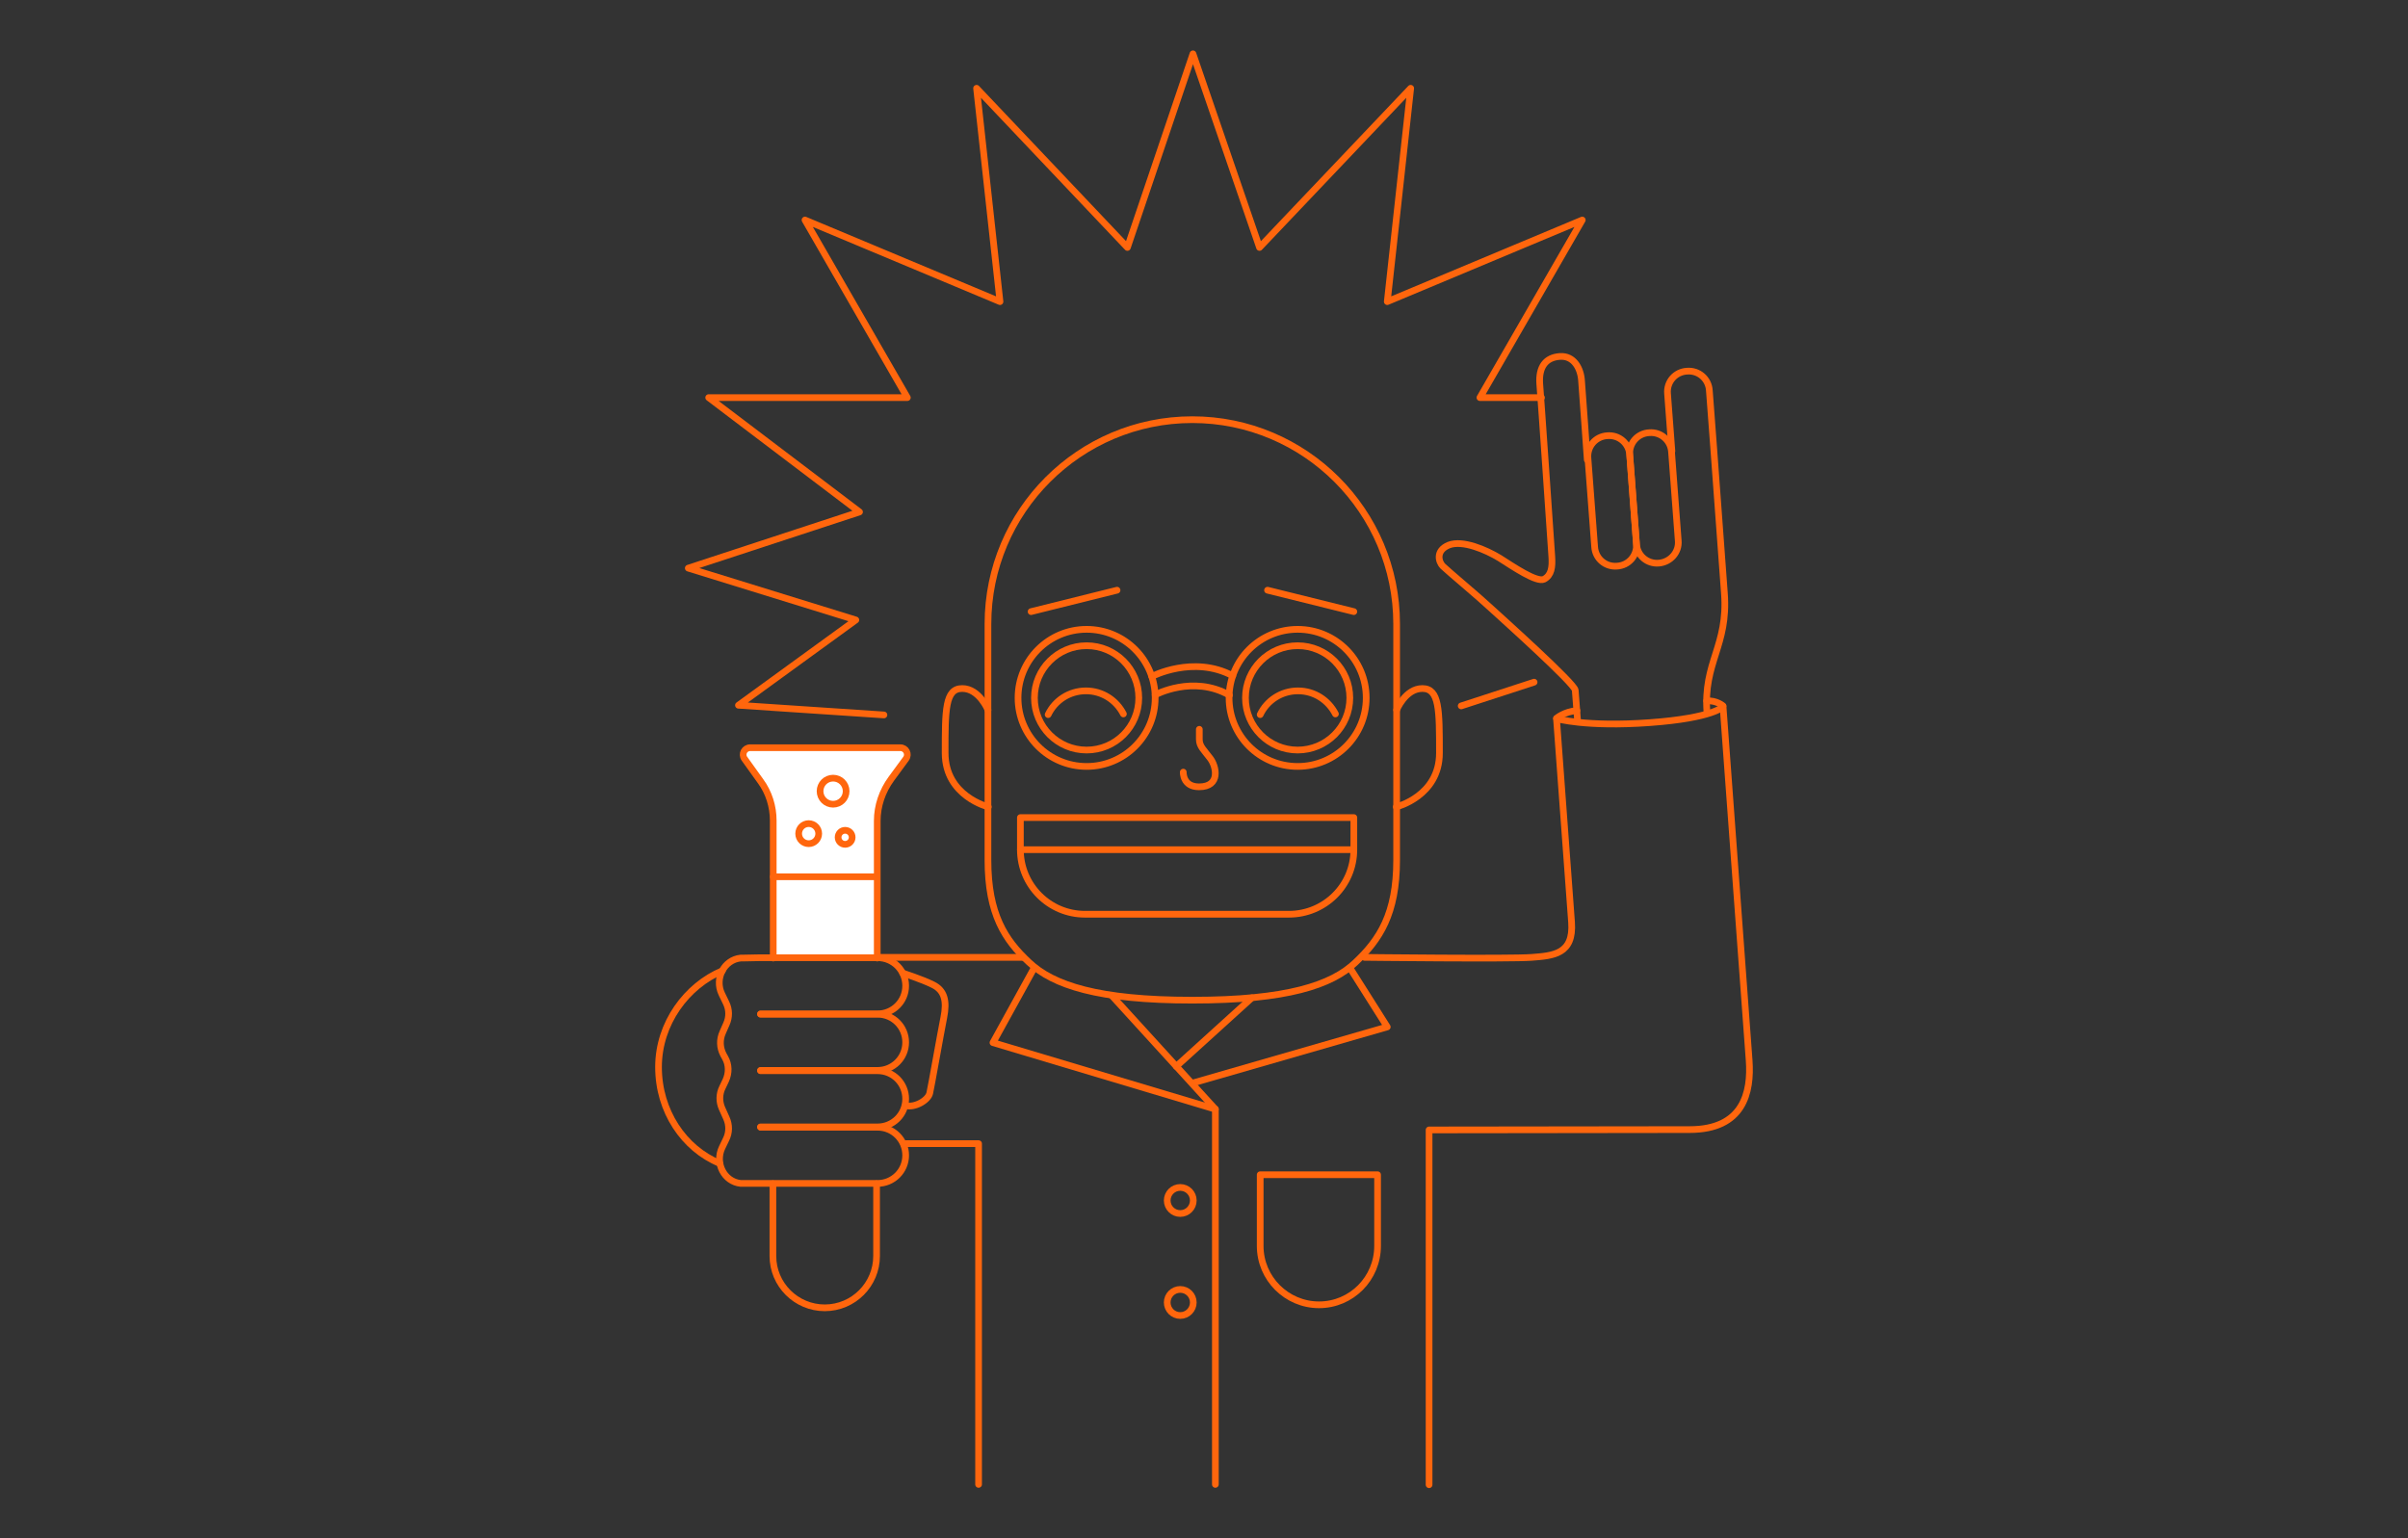 <?xml version="1.0" encoding="utf-8"?>
<!-- Generator: Adobe Illustrator 21.0.0, SVG Export Plug-In . SVG Version: 6.00 Build 0)  -->
<svg version="1.1" xmlns="http://www.w3.org/2000/svg" xmlns:xlink="http://www.w3.org/1999/xlink" x="0px" y="0px"
	 viewBox="0 0 720 460" style="enable-background:new 0 0 720 460;" xml:space="preserve">
<rect x="0" y="0" width="720" height="460" fill="#333333" stroke="none"/>
<style type="text/css">
	.st0{display:none;}
	.st1{display:inline;opacity:0.34;fill:none;stroke:#FF660D;stroke-miterlimit:10;}
	.st2{display:inline;}
	.st3{fill:none;stroke:#FF660D;stroke-miterlimit:10;}
	.st4{fill:none;stroke:#FF660D;stroke-linecap:round;stroke-linejoin:round;stroke-miterlimit:10;}
	.st5{clip-path:url(#SVGID_2_);fill:none;stroke:#FF660D;stroke-linecap:round;stroke-linejoin:round;stroke-miterlimit:10;}
	.st6{fill:none;stroke:#E84E1B;stroke-miterlimit:10;}
	.st7{fill:#FF660D;}
	.st8{fill:#FFFFFF;stroke:#FF660D;stroke-linecap:round;stroke-linejoin:round;stroke-miterlimit:10;}
	.st9{fill:none;stroke:#FF660D;stroke-linejoin:round;stroke-miterlimit:10;}
	.st10{fill:none;}
	.st11{clip-path:url(#XMLID_5_);fill:none;stroke:#FF660D;stroke-linecap:round;stroke-linejoin:round;stroke-miterlimit:10;}
	.st12{clip-path:url(#XMLID_6_);fill:none;stroke:#FF660D;stroke-linecap:round;stroke-linejoin:round;stroke-miterlimit:10;}
	.st13{fill:none;stroke:#FF660D;stroke-width:2;stroke-linecap:round;stroke-linejoin:round;stroke-miterlimit:10;}
	.st14{fill:#FFFFFF;stroke:#FF660D;stroke-width:2;stroke-linecap:round;stroke-linejoin:round;stroke-miterlimit:10;}
	
		.st15{clip-path:url(#XMLID_7_);fill:none;stroke:#FF660D;stroke-width:2;stroke-linecap:round;stroke-linejoin:round;stroke-miterlimit:10;}
	.st16{fill:none;stroke:#FF660D;stroke-width:2;stroke-linejoin:round;stroke-miterlimit:10;}
	.st17{fill:none;stroke:#FF660D;stroke-width:2;stroke-miterlimit:10;}
	.st18{fill:#FF660D;stroke:#FF660D;stroke-width:0.231;stroke-linecap:round;stroke-linejoin:round;stroke-miterlimit:10;}
	.st19{fill:#FF660D;stroke:#FF660D;stroke-width:2;stroke-linecap:round;stroke-linejoin:round;stroke-miterlimit:10;}
	.st20{fill:#FF660D;stroke:#FF6600;stroke-miterlimit:10;}
	.st21{fill:#FFFFFF;stroke:#FF660D;stroke-width:1.897;stroke-linecap:round;stroke-linejoin:round;stroke-miterlimit:10;}
</style>
<g id="Pracovne" class="st0">
</g>
<g id="Grafika">
	<g>
		<g>
			<g>
				<g>
					<defs>
						<circle id="XMLID_3_" cx="-506.7" cy="132" r="69.3"/>
					</defs>
					<clipPath id="XMLID_5_">
						<use xlink:href="#XMLID_3_"  style="overflow:visible;"/>
					</clipPath>
					
						<path style="clip-path:url(#XMLID_5_);fill:none;stroke:#FF660D;stroke-width:2;stroke-linecap:round;stroke-linejoin:round;stroke-miterlimit:10;" d="
						M-525.6,128.3h385.1l-17,27.1l450.1,1247.4l26.9,27.1H-63.7l18.6-27.1l-67.6-207.7h-455.1l-66.1,207.9l18.6,27h-368.6
						l27.1-27.1l448.4-1247.4L-525.6,128.3z M-183,960.7L-285.7,649c-21.9-67.4-51-183.9-51-183.9h-3.6c0,0-30.9,116.5-52.8,183.9
						l-100.1,315L-183,960.7z"/>
					
						<use xlink:href="#XMLID_3_"  style="overflow:visible;fill:none;stroke:#FF660D;stroke-width:2;stroke-linecap:round;stroke-linejoin:round;stroke-miterlimit:10;"/>
				</g>
			</g>
		</g>
	</g>
	<g>
		<rect class="st10" width="720" height="460"/>
		<g>
			<g>
				<path class="st13" d="M295.4,231.6L295.4,231.6c0,0,0,9.5,0,25.6c0,16.2,5.1,23.9,12.3,30.6c7.2,6.8,20.6,11.3,48.8,11.3h0
					c28.3,0,41.7-4.5,48.8-11.3c7.2-6.8,12.3-14.5,12.3-30.6c0-16.2,0-25.6,0-25.6v-45c0-33.7-27.4-61.1-61.1-61.1h0
					c-33.7,0-61.1,27.4-61.1,61.1V231.6z"/>
			</g>
			<path class="st13" d="M417.6,212.3c0,0,2.6-6.4,7.7-6.4c5.1,0,5.1,6.4,5.1,19.3c0,12.9-12.9,16.1-12.9,16.1"/>
			<path class="st13" d="M295.4,212.3c0,0-2.6-6.4-7.7-6.4c-5.1,0-5.1,6.4-5.1,19.3c0,12.9,12.9,16.1,12.9,16.1"/>
			<path class="st13" d="M385.4,273.4h-61c-10.7,0-19.3-8.7-19.3-19.3v-9.6h99.7v9.6C404.8,264.8,396.1,273.4,385.4,273.4z"/>
			<line class="st13" x1="305.1" y1="254.1" x2="404.8" y2="254.1"/>
			<path class="st13" d="M358.6,218.1c0,0,0,0.9,0,3s1.4,3.2,3.2,5.6c1.9,2.4,3.3,8.6-3.3,8.6c-4.9,0-4.7-4.4-4.7-4.4"/>
			<g>
				<circle class="st13" cx="324.9" cy="208.7" r="20.5"/>
				<circle class="st13" cx="324.9" cy="208.7" r="15.6"/>
			</g>
			<g>
				<circle class="st13" cx="388" cy="208.7" r="20.5"/>
				<circle class="st13" cx="388" cy="208.7" r="15.6"/>
			</g>
			<path class="st13" d="M344.4,202.3c0,0,12.4-6.5,24.2-0.2"/>
			<path class="st13" d="M313.4,213.7c2-4.2,6.3-7.1,11.3-7.1c4.9,0,9.1,2.8,11.2,6.9"/>
			<path class="st13" d="M376.8,213.7c2-4.2,6.3-7.1,11.3-7.1c4.9,0,9.1,2.8,11.2,6.9"/>
			<path class="st13" d="M345.4,207.8c0,0,11.3-6.1,22.2,0.1"/>
			<line class="st13" x1="308.3" y1="182.9" x2="334" y2="176.5"/>
			<line class="st13" x1="379" y1="176.5" x2="404.8" y2="182.9"/>
			<path class="st13" d="M408,286.3c0,0,43.6,0.5,50,0s12.6-0.9,11.9-10.5c-0.7-9.6-4.5-60.9-4.5-60.9s8.6,2.6,27.9,1.2
				c19.2-1.4,21.9-4.8,21.9-4.8s7.1,96.2,7.8,105.8c0.7,9.6-1.7,20.7-17.8,20.7c-12.9,0-77.9,0.1-77.9,0.1v106.1"/>
			<polyline class="st13" points="363.4,443.9 363.4,331.7 332.4,297.7 			"/>
			<polyline class="st13" points="309.3,289.3 296.9,311.8 363.4,331.7 			"/>
			<line class="st13" x1="351.7" y1="318.9" x2="374.3" y2="298.4"/>
			<polyline class="st13" points="356.9,323.8 414.8,307.1 403.6,289.4 			"/>
			<path class="st13" d="M306,286.3c0,0-39.2,0-57.8,0"/>
			<polyline class="st13" points="292.6,443.9 292.6,342 270.8,342 			"/>
			<polyline class="st13" points="264.3,213.8 220.8,210.9 255.9,185.4 205.8,169.9 257,153.1 211.9,118.9 271.3,118.9 240.7,65.8 
				299,90.2 292,26.4 337.1,74 356.7,16.1 376.6,74 421.8,26.4 414.8,90.2 473.1,65.8 442.5,118.9 460.9,118.9 			"/>
			<path class="st13" d="M465.4,214.8c0,0,2.3-2,6.1-2.3"/>
			<path class="st13" d="M515.2,211.1c0,0-1.9-1.7-4.9-1.5"/>
			<path class="st13" d="M215.2,347.9c-10.7-4.4-18.3-15.6-18.3-28.8c0-13.1,8.5-24.4,19.1-28.8"/>
			<g>
				<path class="st13" d="M262.1,354v21.6c0,8.5-6.9,15.5-15.5,15.5h0c-8.5,0-15.5-6.9-15.5-15.5V354"/>
				<path class="st14" d="M231.2,286.5v-41.1c0-4.2-1.3-8.4-3.8-11.8l-4.8-6.7c-1-1.4,0-3.3,1.7-3.3h44.9c1.7,0,2.7,1.9,1.7,3.3
					l-4.4,6c-2.7,3.7-4.2,8.1-4.2,12.6v41"/>
				<line class="st13" x1="231.2" y1="262.2" x2="262.1" y2="262.2"/>
				<g>
					<path class="st13" d="M227.4,303.3h35c4.7,0,8.4,3.8,8.4,8.4v0c0,4.7-3.8,8.4-8.4,8.4h-35"/>
					<path class="st13" d="M227.4,320.2h35c4.7,0,8.4,3.8,8.4,8.4v0c0,4.7-3.8,8.4-8.4,8.4h-35"/>
					<path class="st13" d="M227.4,337.1h35c4.7,0,8.4,3.8,8.4,8.4v0c0,4.7-3.8,8.4-8.4,8.4h-35h-5.1c-0.3,0-0.5,0-0.8,0
						c-5-0.5-7.8-6.1-5.6-10.7l1.2-2.5c1-2,1-4.3,0.1-6.3l-1.3-2.9c-0.9-2-0.9-4.3,0.1-6.3l1-2.1c1-2.2,1-4.7-0.2-6.8l-0.5-0.9
						c-1.1-2.1-1.2-4.5-0.2-6.7l1.1-2.5c0.9-2,0.9-4.3-0.1-6.3l-1.3-2.7c-2.2-4.6,0.7-10.2,5.7-10.7c0.3,0,0.5,0,0.8,0l5.1-0.1h35
						c4.7,0,8.4,3.8,8.4,8.4l0,0c0,4.7-3.8,8.4-8.4,8.4h-35"/>
					<path class="st13" d="M269.9,291c0,0,5.7,1.8,9.1,3.5c3.4,1.7,4.2,4.8,3.2,9.8c-1,5-3.7,20.4-4.2,22.6
						c-0.5,2.2-4.6,4.5-7.3,3.7"/>
				</g>
			</g>
			<g>
				<path class="st13" d="M499.9,134.9l-1.3-17.2c-0.3-3.5,2.3-6.5,5.8-6.7l0,0c3.5-0.3,6.5,2.3,6.7,5.8l1.3,17.2
					c0.7,9.3,2.6,35.1,3.2,43.4c1.2,15.8-6.4,20.6-5.2,35.8"/>
				<path class="st13" d="M471.7,215.6c0,0-0.5-6.8-0.7-9.2c-0.2-2-21.7-21.3-25.2-24.5c-3.4-3.2-13.2-11.4-14.4-12.6
					c-1.2-1.2-2.3-4.6,1.8-6.3c4.1-1.6,11.1,1.4,15.2,3.9c4.1,2.6,11.1,7.4,13.3,6.3c2.2-1.2,2.5-3.6,2.3-6.7
					c-0.2-3-3.3-48.2-3.6-51.6c-0.4-5.2,1.8-8,6-8.3c4.2-0.3,6.3,3.6,6.5,7.4c0.3,3.7,1.7,23.5,1.7,23.5"/>
				<path class="st13" d="M483.5,169.3L483.5,169.3c-3.5,0.3-6.5-2.3-6.7-5.8l-2-26.5c-0.3-3.5,2.3-6.5,5.8-6.7l0,0
					c3.5-0.3,6.5,2.3,6.7,5.8l2,26.5C489.6,166.1,487,169.1,483.5,169.3z"/>
				<path class="st13" d="M496,168.4L496,168.4c-3.5,0.3-6.5-2.3-6.7-5.8l-2-26.5c-0.3-3.5,2.3-6.5,5.8-6.7h0
					c3.5-0.3,6.5,2.3,6.7,5.8l2,26.5C502.1,165.1,499.5,168.1,496,168.4z"/>
			</g>
			<circle class="st13" cx="352.9" cy="359" r="3.9"/>
			<circle class="st13" cx="352.9" cy="389.5" r="3.9"/>
			<circle class="st13" cx="249.1" cy="236.6" r="3.9"/>
			<circle class="st13" cx="241.8" cy="249.3" r="3"/>
			<circle class="st13" cx="252.7" cy="250.4" r="2.1"/>
			<path class="st13" d="M394.4,390.2L394.4,390.2c-9.7,0-17.6-7.9-17.6-17.6v-21.3h35.1v21.3C411.9,382.3,404.1,390.2,394.4,390.2z
				"/>
			<line class="st13" x1="436.9" y1="211.1" x2="458.7" y2="204"/>
		</g>
	</g>
</g>
<g id="Popis">
</g>
</svg>
